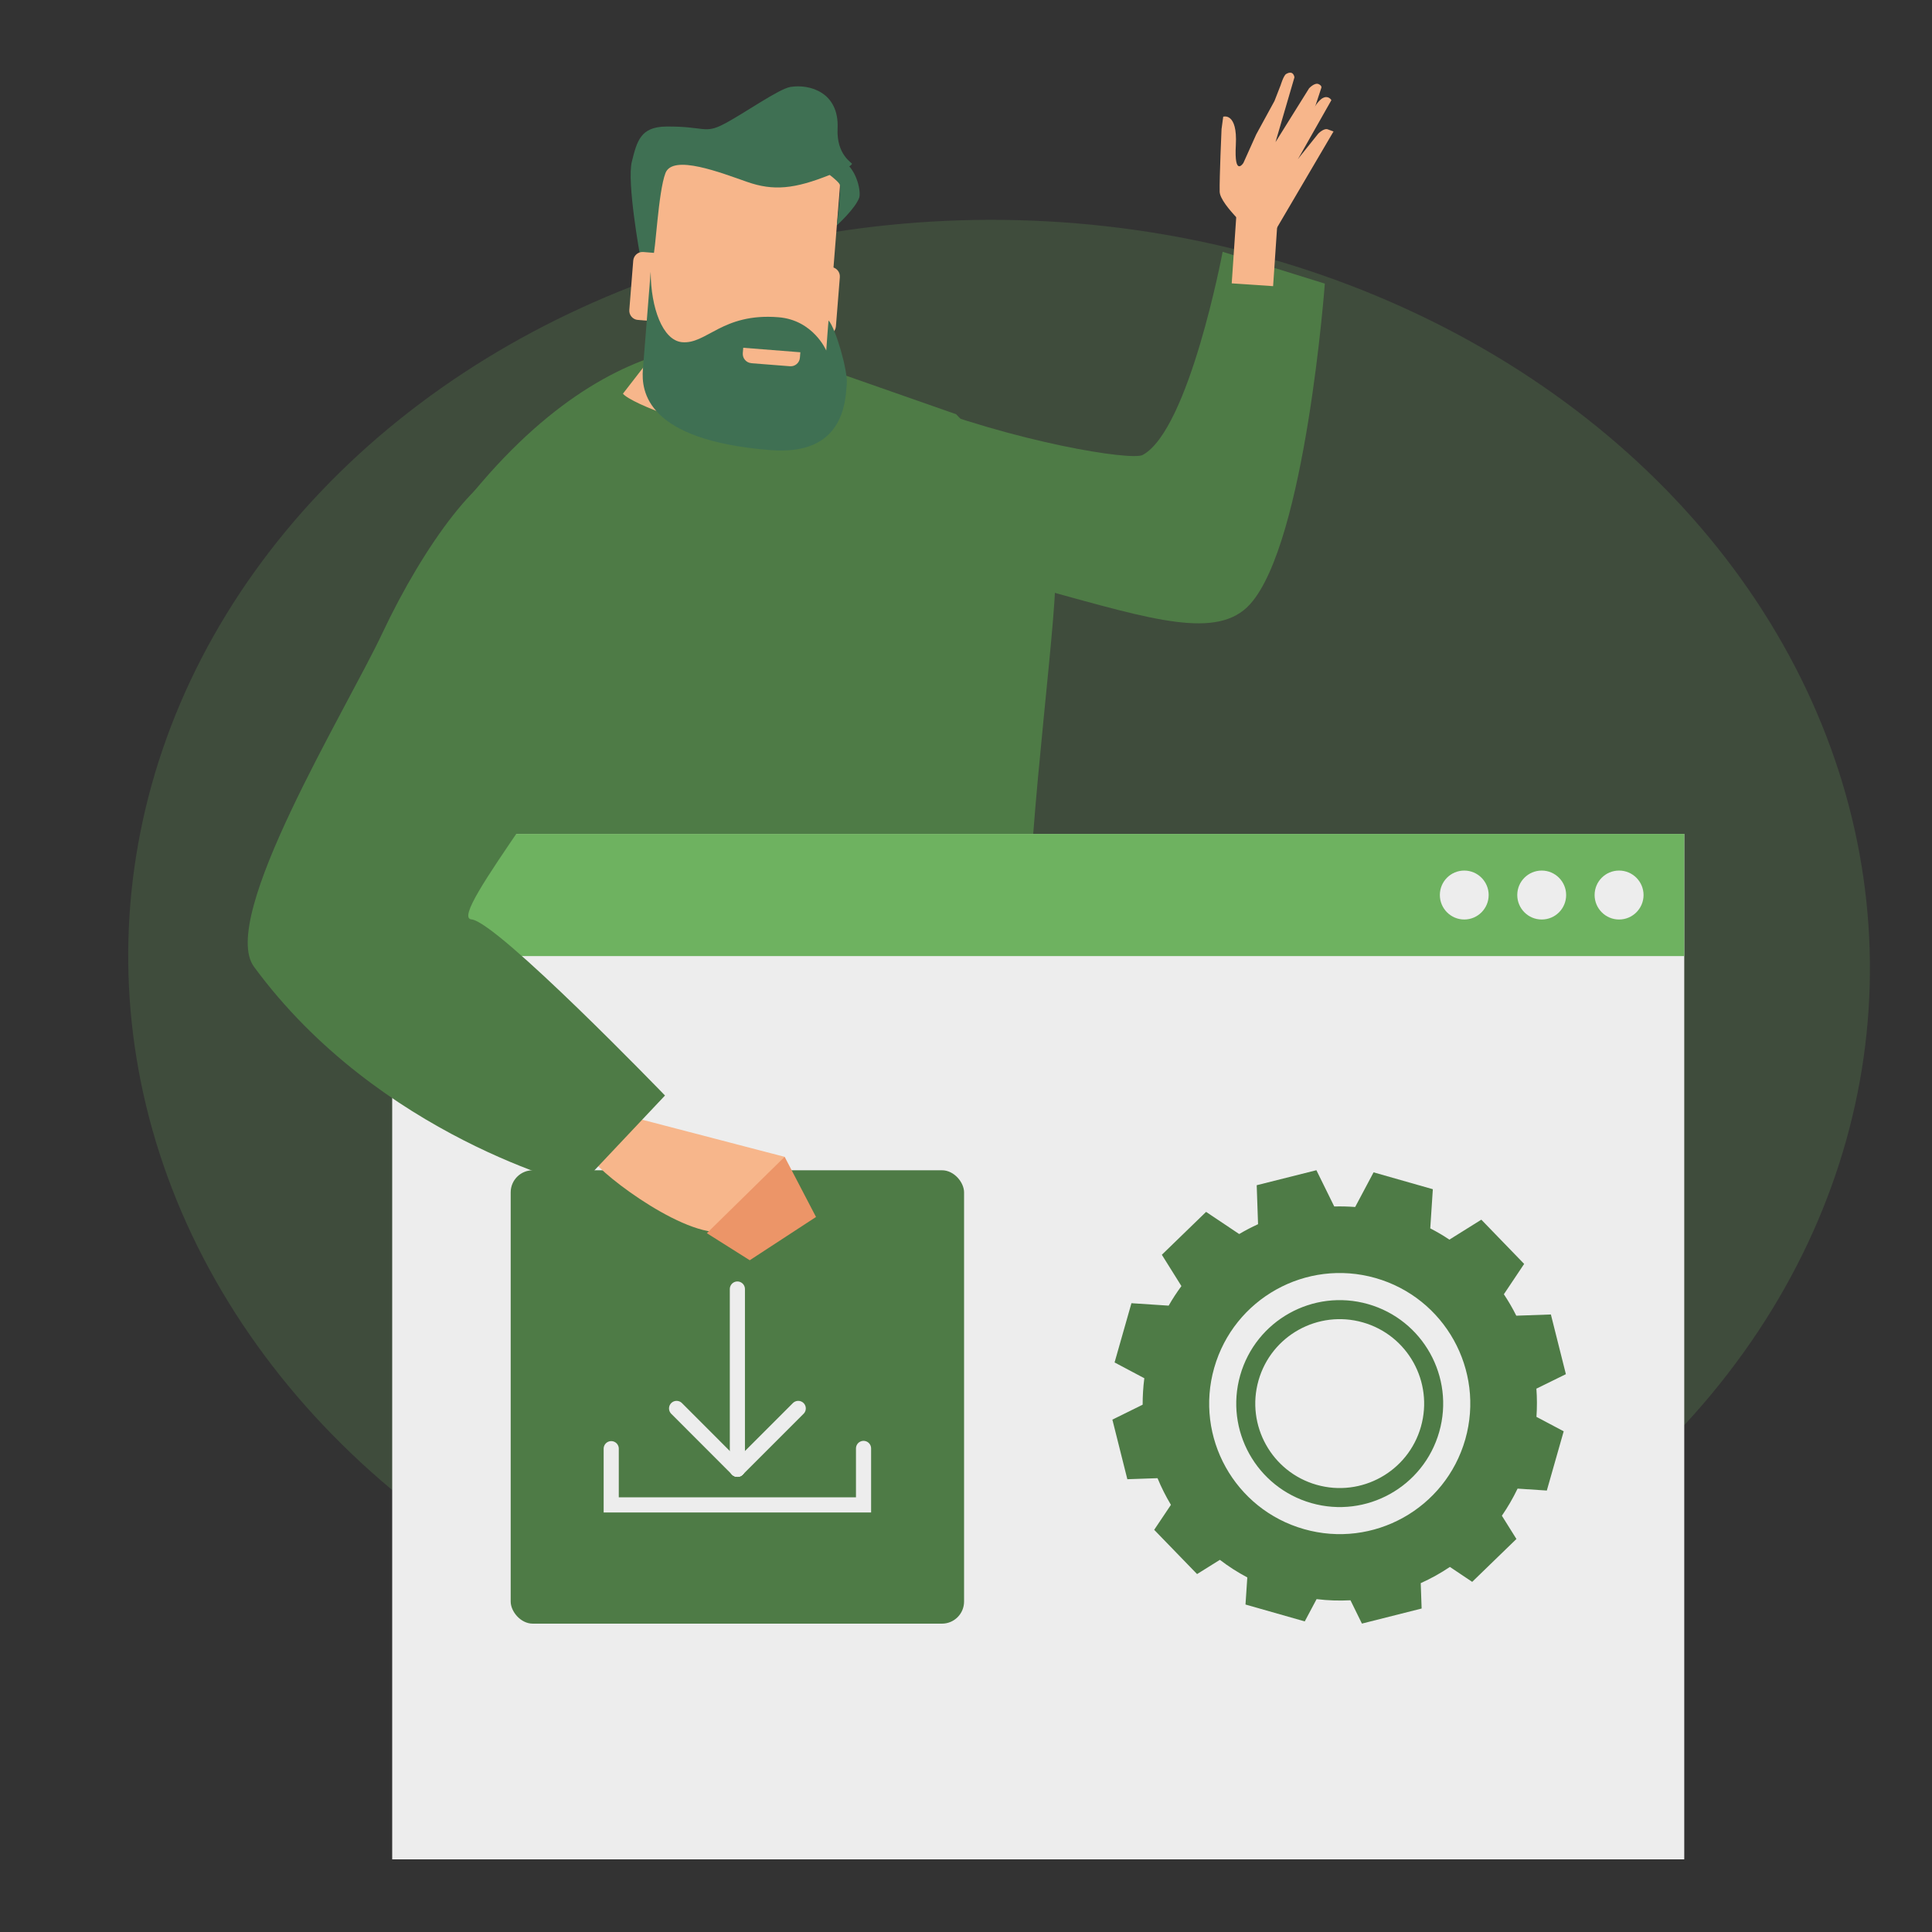 <?xml version="1.0" encoding="UTF-8"?>
<svg id="_x30_8-2024_x5F_Support_x5F_icons_x5F_download" xmlns="http://www.w3.org/2000/svg" viewBox="0 0 300 300">
  <rect x="0" y="0" width="300" height="300" fill="#333333" stroke="none"/>
  <ellipse cx="155.12" cy="149.38" rx="115.24" ry="135.24" transform="translate(1.72 300.52) rotate(-88.49)" style="fill: #6eb260; opacity: .2;"/>
  <g>
    <path d="M131.11,78.31s2.04,5.35,31.41,13.4c16.4,4.5,26.55,7.69,31.59,2.11,8.63-9.55,11.61-49.78,11.61-49.78l-15.87-4.94s-5.19,27.64-12.42,31.55c-1.69.91-19.61-1.87-37.07-8.75-7.37-2.91-8.92,14.38-9.25,16.41Z" style="fill: #4e7b46;"/>
    <path d="M86.02,195.8s-32.64-5.35-25.45-53c7.19-47.64,1.73-52.87,13.06-66.53,25.07-30.21,46.86-21.75,46.86-21.75l27.97,9.8s15.77,15.78,15.39,26.73c-.38,10.95-5.52,48.95-3.61,57.27,1.92,8.32,9.77,36.13,9.77,36.13l-83.99,11.35Z" style="fill: #4e7b46;"/>
    <g>
      <rect x="60.9" y="129.49" width="200.63" height="159.23" style="fill: #ededed;"/>
      <rect x="60.9" y="129.49" width="200.63" height="18.97" style="fill: #6eb260;"/>
      <path d="M247.61,138.98c0,2.09,1.7,3.8,3.8,3.8s3.8-1.71,3.8-3.8-1.7-3.8-3.8-3.8-3.8,1.69-3.8,3.8Z" style="fill: #ededed;"/>
      <path d="M235.6,138.98c0,2.09,1.69,3.8,3.8,3.8s3.79-1.71,3.79-3.8-1.7-3.8-3.79-3.8-3.8,1.69-3.8,3.8Z" style="fill: #ededed;"/>
      <path d="M223.58,138.98c0,2.09,1.7,3.8,3.79,3.8s3.79-1.71,3.79-3.8-1.7-3.8-3.79-3.8-3.79,1.69-3.79,3.8Z" style="fill: #ededed;"/>
    </g>
    <g>
      <g>
        <path d="M175.06,229.72l-2.33-9.28,4.7-2.32c0-1.36.08-2.73.26-4.11l-4.62-2.45,2.62-9.2,5.78.38c.6-1.06,1.27-2.07,1.98-3.04l-3.04-4.86,6.87-6.66,5.14,3.44c.95-.56,1.93-1.07,2.93-1.53l-.21-6.05,9.27-2.33,2.77,5.63c1.07-.03,2.16,0,3.25.08l2.86-5.38,9.2,2.62-.4,6.08c1.03.53,2.02,1.11,2.97,1.75l4.96-3.1,6.65,6.87-3.15,4.71c.71,1.07,1.36,2.18,1.93,3.33l5.37-.19,2.33,9.27-4.58,2.25c.11,1.44.11,2.91.01,4.38l4.23,2.24-2.62,9.2-4.54-.3c-.71,1.48-1.53,2.89-2.44,4.21l2.26,3.61-6.87,6.66-3.46-2.32c-1.44.97-2.95,1.81-4.53,2.52l.14,3.94-9.27,2.34-1.78-3.62c-1.73.09-3.49.04-5.26-.18l-1.84,3.46-9.2-2.62.28-4.21c-1.51-.8-2.93-1.71-4.26-2.73l-3.54,2.21-6.66-6.87,2.6-3.88c-.79-1.32-1.49-2.71-2.08-4.14l-4.66.16ZM204.44,230.56c6.96,1.98,14.22-2.05,16.2-9.02,1.98-6.97-2.06-14.22-9.02-16.2-6.96-1.98-14.22,2.05-16.2,9.02-1.98,6.96,2.06,14.22,9.02,16.2Z" style="fill: #4e7b46;"/>
        <path d="M213.58,198.45c10.77,3.07,17.01,14.28,13.95,25.05-3.07,10.77-14.28,17.01-25.05,13.94-10.77-3.06-17.01-14.28-13.94-25.04,3.07-10.77,14.28-17.01,25.04-13.95ZM203.63,233.4c8.53,2.43,17.42-2.52,19.85-11.05,2.43-8.53-2.52-17.42-11.05-19.85-8.53-2.43-17.42,2.52-19.85,11.05-2.43,8.53,2.52,17.42,11.05,19.85Z" style="fill: #ededed;"/>
      </g>
      <g>
        <rect x="79.3" y="181.72" width="70.4" height="70.4" rx="3.43" ry="3.43" style="fill: #4e7b46;"/>
        <g>
          <g>
            <line x1="114.5" y1="228.15" x2="114.5" y2="200.16" style="fill: none; stroke: #ededed; stroke-linecap: round; stroke-width: 2.35px;"/>
            <line x1="114.5" y1="228.15" x2="105.06" y2="218.7" style="fill: none; stroke: #ededed; stroke-linecap: round; stroke-width: 2.35px;"/>
            <line x1="114.5" y1="228.15" x2="123.95" y2="218.7" style="fill: none; stroke: #ededed; stroke-linecap: round; stroke-width: 2.35px;"/>
          </g>
          <polyline points="94.91 224.95 94.91 233.68 134.09 233.68 134.09 224.91" style="fill: none; stroke: #ededed; stroke-linecap: round; stroke-width: 2.35px;"/>
        </g>
      </g>
    </g>
    <rect x="188.85" y="34.99" width="12.04" height="6.44" transform="translate(143.54 230.04) rotate(-86.11)" style="fill: #f7b68b;"/>
    <g>
      <path d="M195.07,36.72s-5.64-4.87-5.68-6.96c-.05-2.08.29-9.71.29-9.71l.26-1.93s2.24-.73,1.96,4.38c-.28,5.12,1.18,2.79,1.18,2.79l1.98-4.41,2.84-5.2.97-2.49s.44-1.46.84-1.7c1.16-.68,1.29.52,1.29.52l-2.94,10.06,5.21-8.35s.85-.94,1.48-.66c.61.27.41.63.41.63l-3.64,11.03,3.18-3.97s.86-.9,1.49-.66c.69.27.88.32.88.32l-10.08,17.16-1.93-.86Z" style="fill: #f7b68b;"/>
      <path d="M199.9,22.6l4.02-5.64s.75-1.37,1.51-1.75c.86-.44,1.31.34,1.31.34l-5.2,9.17-1.63-2.12Z" style="fill: #f7b68b;"/>
    </g>
    <path d="M97.31,173.24l20.72,5.4,3.81.99s-2.85,9.67-8.7,11.49c-5.85,1.82-19.65-8.62-21.11-11.05-1.46-2.44,5.28-6.82,5.28-6.82Z" style="fill: #f7b68b;"/>
    <polygon points="126.71 188.97 116.42 195.69 109.76 191.49 121.84 179.63 126.71 188.97" style="fill: #ec9568;"/>
    <path d="M95.81,103.2s2.43-29.16-15.39-30.78c-5.31-.48-14.58,12.15-21.06,25.92-5.6,11.9-25.49,44.21-19.92,51.78,19.43,26.45,50.55,34.06,50.55,34.06l13.27-14.07s-26.08-27.01-30.06-27.35c-3.99-.34,17.69-25.79,22.6-39.55Z" style="fill: #4e7b46;"/>
    <path d="M109.8,44.08c-3.37,4.44-9.44,12.41-13.07,17.05,1.26,1.58,13.2,6.15,18.65,5.57,1.89-4.36,5.45-10.34,7.44-13.56l-13.02-9.06Z" style="fill: #f7b68b;"/>
    <g>
      <path d="M128.13,57.79c-.18,2.39-2.27,4.16-4.65,3.98l-19.42-1.55c-2.38-.18-4.16-2.27-3.97-4.66l2.29-28.76c.18-2.38,2.27-4.16,4.66-3.97l19.41,1.56c2.38.18,4.16,2.27,3.97,4.65l-2.29,28.75Z" style="fill: #f7b68b;"/>
      <path d="M129.97,34.97s2.83-2.57,3.44-4.25c.31-.84-.27-4.18-2.33-5.61-2.06-1.43-4.04.76-4.04.76,0,0,3.29,2.19,3.41,2.92.12.74-.49,6.17-.49,6.17Z" style="fill: #3f7053;"/>
      <path d="M99.37,39.58s-2.05-11.28-1.26-14.47c.8-3.2,1.34-5.41,5.32-5.46,5.96-.06,5.94,1.2,8.96-.38,3.02-1.56,8.54-5.48,10.35-5.77,3.03-.49,7.59.87,7.32,6.46-.19,4.13,2.32,5.34,2.24,5.49-.27.48-1.39.87-3.34,1.66-5.61,2.27-8.89,2.55-12.93,1.14-4.05-1.41-11.56-4.36-12.7-1.37-1.14,2.98-1.53,12.36-1.94,13.05-.42.69-1.32.26-2-.35Z" style="fill: #3f7053;"/>
      <path d="M104.8,48.7c-.07.79-.76,1.39-1.56,1.32l-4.19-.34c-.8-.06-1.39-.76-1.33-1.55l.61-7.67c.07-.79.76-1.39,1.55-1.33l4.19.34c.8.07,1.39.76,1.32,1.55l-.6,7.67Z" style="fill: #f7b68b;"/>
      <path d="M129.8,50.68c-.06.8-.76,1.39-1.55,1.33l-4.19-.33c-.8-.06-1.39-.76-1.33-1.56l.61-7.66c.06-.79.76-1.39,1.55-1.32l4.2.33c.79.07,1.38.77,1.32,1.56l-.61,7.66Z" style="fill: #f7b68b;"/>
      <path d="M101.03,42.26s-.9,11.32-1.2,15.09c-.27,3.41.5,11.01,19.78,12.54,11.41.92,11.66-7.5,11.88-10.26.17-2.1-1.71-8.57-2.82-9.87-.04-.04-.37,4.67-.37,4.67,0,0-2.01-4.74-7.43-5.17-8.75-.7-11.15,4.26-15,3.87-2.97-.31-4.81-5.32-4.83-10.87Z" style="fill: #3f7053;"/>
      <path d="M116.67,56.4l5.99.47c.79.07,1.49-.53,1.55-1.33l.07-.84-8.87-.7-.07.84c-.06.79.53,1.49,1.33,1.55Z" style="fill: #f7b68b;"/>
    </g>
  </g>
</svg>